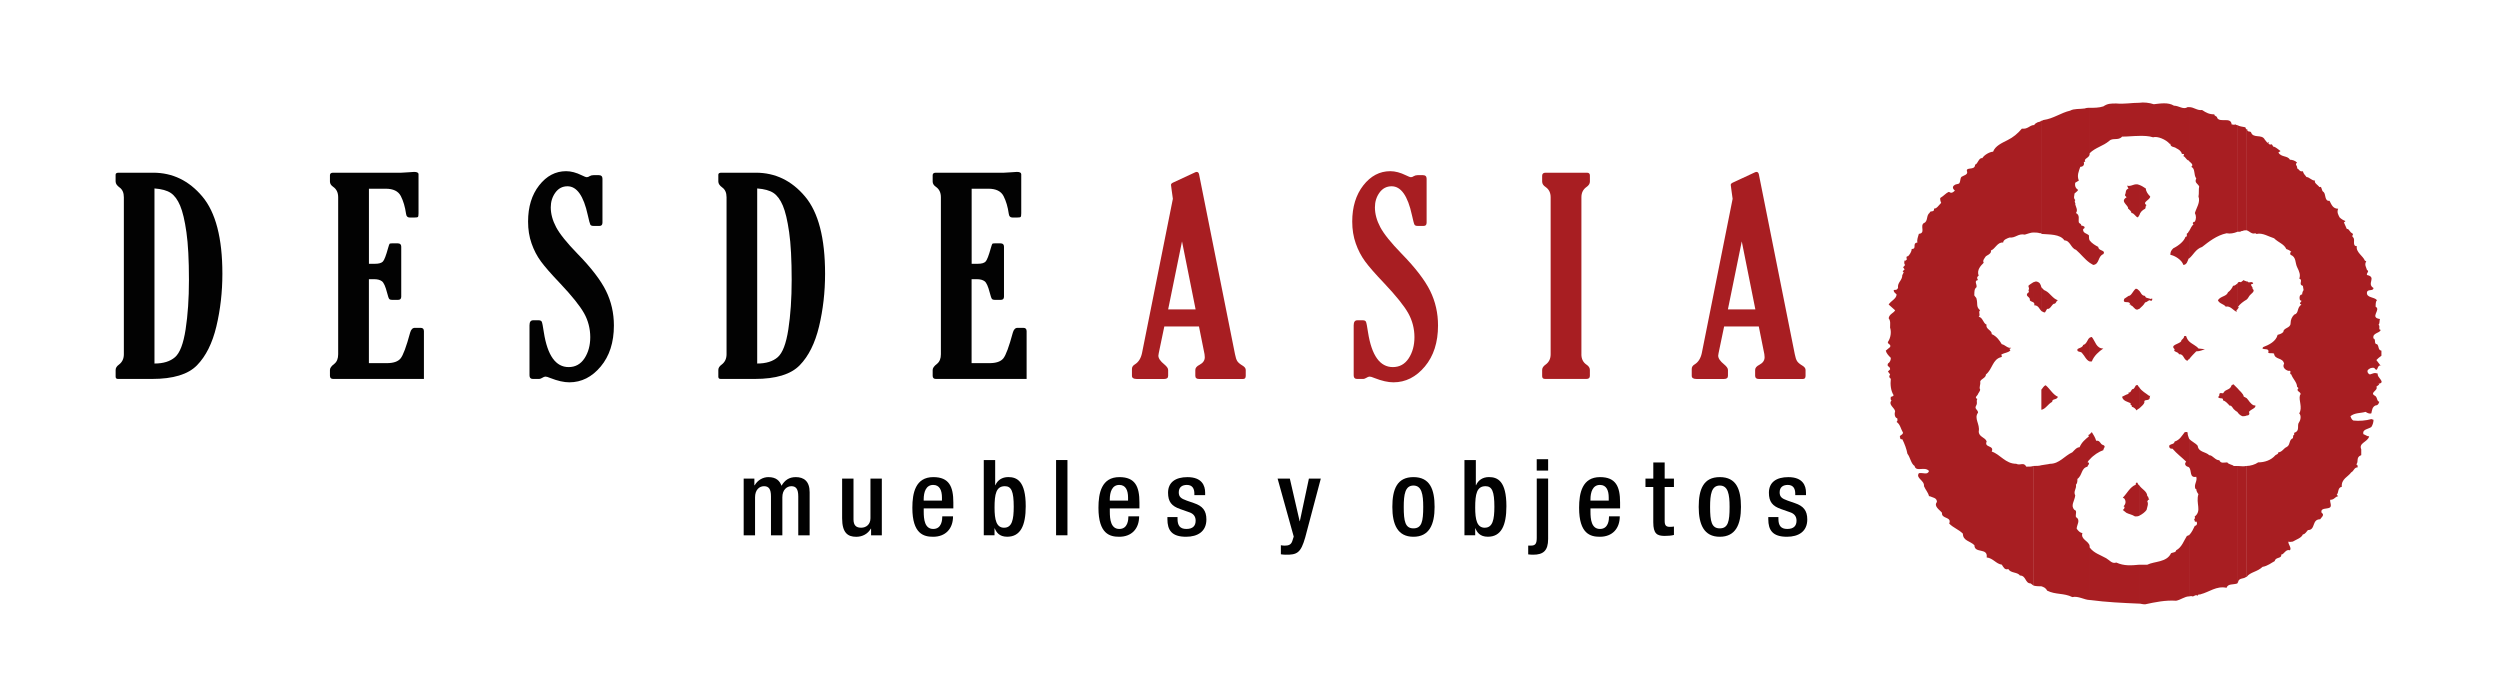<svg xmlns="http://www.w3.org/2000/svg" id="Layer_1" viewBox="0 0 841.89 234.95"><defs><style>      .st0 {        fill: #010101;      }      .st1, .st2 {        fill: #a81e22;      }      .st3 {        fill: #020202;      }      .st2 {        fill-rule: evenodd;      }    </style></defs><g><g><path class="st3" d="M38.93,61.15v-2.32c0-.44.34-.67,1.03-.67h11.61c6.55,0,12.07,2.67,16.57,8.02,4.5,5.35,6.75,14.02,6.75,26.01,0,6.19-.68,12.11-2.03,17.76-1.35,5.64-3.53,10-6.52,13.06-2.99,3.07-8.03,4.6-15.12,4.6h-11.48c-.54,0-.8-.25-.8-.76v-2.28c0-.65.37-1.25,1.12-1.79,1.1-.83,1.65-1.99,1.65-3.48v-52.88c0-1.52-.49-2.62-1.47-3.31-.86-.62-1.3-1.28-1.3-1.97ZM52.02,63.47v58.95c2.98,0,5.28-.71,6.92-2.14,1.64-1.43,2.83-4.55,3.57-9.38.74-4.82,1.12-10.36,1.12-16.62,0-6.76-.28-12.12-.85-16.08-.56-3.96-1.27-6.95-2.12-8.95-.85-2.01-1.9-3.43-3.15-4.27-1.25-.83-3.08-1.34-5.49-1.52Z"></path><path class="st3" d="M142.77,127.61h-30.59c-.71,0-1.07-.36-1.07-1.07v-1.97c0-.62.49-1.31,1.48-2.05.86-.69,1.29-1.76,1.29-3.22v-52.88c0-1.55-.55-2.71-1.65-3.48-.75-.51-1.12-1.1-1.12-1.79v-2.14c0-.57.36-.85,1.07-.85h22.96c.41,0,1.2-.05,2.37-.14,1.04-.09,1.7-.13,1.96-.13.98,0,1.47.27,1.47.8v13.13c0,.69-.07,1.1-.2,1.23-.13.14-.51.2-1.14.2h-1.65c-.71,0-1.12-.42-1.21-1.25-.33-2.32-.91-4.31-1.76-5.97-.85-1.65-2.55-2.48-5.11-2.48h-5.63v25.28h2.06c1.27,0,2.15-.25,2.63-.74.48-.49,1.07-2.03,1.78-4.62.24-.83.4-1.29.49-1.38.09-.09.36-.14.8-.14h1.96c.77,0,1.16.37,1.16,1.12v16.84c0,.72-.36,1.07-1.07,1.07h-2.05c-.45,0-.76-.11-.94-.33-.18-.22-.42-.92-.71-2.08-.54-2.11-1.12-3.4-1.74-3.86-.62-.46-1.49-.69-2.59-.69h-1.79v28.27h6.03c2.23,0,3.78-.53,4.64-1.59.86-1.05,1.94-3.95,3.22-8.69.3-1.07.83-1.61,1.6-1.61h1.92c.74,0,1.12.37,1.12,1.12v16.08Z"></path><path class="st3" d="M181.66,127.61h-2.23c-.75,0-1.12-.4-1.12-1.21v-16.84c0-1.13.4-1.7,1.21-1.7h1.92c.51,0,.84.17,1.01.51.16.35.39,1.53.69,3.55,1.22,7.8,4,11.7,8.35,11.7,2.26,0,4.04-.98,5.34-2.95,1.29-1.97,1.94-4.35,1.94-7.14s-.69-5.57-2.08-8.04c-1.39-2.47-4.06-5.81-8.02-10.01-3.07-3.21-5.25-5.71-6.54-7.48-1.3-1.77-2.34-3.77-3.12-6.01-.79-2.23-1.18-4.69-1.18-7.37,0-4.94,1.24-9.01,3.73-12.19,2.49-3.18,5.51-4.78,9.09-4.78,1.64,0,3.4.47,5.27,1.39.83.42,1.4.63,1.7.63s.63-.12.98-.37c.36-.21.8-.32,1.34-.32h1.65c.86,0,1.29.4,1.29,1.2v14.78c0,.75-.33,1.12-.98,1.12h-2.05c-.54,0-.88-.14-1.05-.42-.16-.28-.45-1.36-.87-3.24-1.4-6.46-3.68-9.69-6.83-9.69-1.7,0-3.06.72-4.09,2.14-1.03,1.43-1.54,3.08-1.54,4.96,0,2.18.6,4.4,1.81,6.68,1.21,2.28,3.61,5.26,7.21,8.96,4.62,4.73,7.81,8.89,9.58,12.48,1.77,3.59,2.66,7.48,2.66,11.68,0,5.66-1.48,10.26-4.44,13.8-2.96,3.54-6.48,5.32-10.56,5.32-1.82,0-3.95-.48-6.39-1.44-.78-.33-1.32-.49-1.65-.49-.3,0-.68.15-1.16.45-.35.21-.64.32-.85.32Z"></path><path class="st3" d="M241.9,61.15v-2.32c0-.44.34-.67,1.03-.67h11.61c6.55,0,12.07,2.67,16.57,8.02,4.5,5.35,6.74,14.02,6.74,26.01,0,6.19-.68,12.11-2.03,17.76-1.36,5.64-3.53,10-6.52,13.06-2.99,3.07-8.03,4.6-15.12,4.6h-11.48c-.54,0-.8-.25-.8-.76v-2.28c0-.65.37-1.25,1.12-1.79,1.1-.83,1.65-1.99,1.65-3.48v-52.88c0-1.52-.49-2.62-1.47-3.31-.86-.62-1.3-1.28-1.3-1.97ZM254.99,63.47v58.95c2.98,0,5.29-.71,6.92-2.14,1.64-1.43,2.83-4.55,3.57-9.38.74-4.82,1.12-10.36,1.12-16.62,0-6.76-.28-12.12-.85-16.08-.57-3.96-1.27-6.95-2.12-8.95-.85-2.01-1.9-3.43-3.15-4.27-1.25-.83-3.08-1.34-5.49-1.52Z"></path><path class="st3" d="M345.74,127.61h-30.59c-.72,0-1.07-.36-1.07-1.07v-1.97c0-.62.49-1.31,1.47-2.05.86-.69,1.3-1.76,1.3-3.22v-52.88c0-1.55-.55-2.71-1.65-3.48-.75-.51-1.12-1.1-1.12-1.79v-2.14c0-.57.36-.85,1.07-.85h22.96c.42,0,1.2-.05,2.37-.14,1.04-.09,1.7-.13,1.96-.13.99,0,1.47.27,1.47.8v13.13c0,.69-.07,1.1-.2,1.23-.13.14-.51.2-1.14.2h-1.65c-.71,0-1.12-.42-1.21-1.25-.32-2.32-.91-4.31-1.76-5.97-.85-1.65-2.55-2.48-5.11-2.48h-5.63v25.28h2.06c1.28,0,2.16-.25,2.63-.74.48-.49,1.07-2.03,1.79-4.62.24-.83.4-1.29.49-1.38.09-.09.36-.14.8-.14h1.96c.78,0,1.16.37,1.16,1.12v16.84c0,.72-.36,1.07-1.07,1.07h-2.06c-.45,0-.76-.11-.94-.33-.18-.22-.42-.92-.72-2.08-.54-2.11-1.12-3.4-1.74-3.86-.63-.46-1.49-.69-2.59-.69h-1.79v28.27h6.03c2.23,0,3.78-.53,4.65-1.59.86-1.05,1.93-3.95,3.21-8.69.3-1.07.83-1.61,1.61-1.61h1.92c.74,0,1.11.37,1.11,1.12v16.08Z"></path><path class="st1" d="M394.97,66.94l-.42-3.03c-.14-.98-.21-1.53-.21-1.65,0-.3.22-.55.67-.76l7.57-3.52c.12-.06.25-.09.4-.09.42,0,.69.26.81.8l12.1,60.57c.21,1.11.47,1.89.78,2.37.31.48.92.99,1.81,1.52.68.42,1.03.89,1.03,1.43v1.97c0,.72-.28,1.07-.85,1.07h-14.92c-.81,0-1.21-.36-1.21-1.07v-1.97c0-.68.48-1.26,1.44-1.74,1.17-.63,1.75-1.47,1.75-2.55,0-.3-.03-.64-.09-1.03l-1.87-9.33h-11.67l-1.87,8.98c-.09.39-.13.67-.13.85,0,.89.66,1.88,2,2.95.86.71,1.29,1.34,1.29,1.88v1.96c0,.72-.43,1.07-1.29,1.07h-9.34c-1.04,0-1.56-.36-1.56-1.07v-2.32c0-.63.33-1.13.98-1.52,1.22-.75,2.03-2.01,2.41-3.8l10.39-51.95ZM398.05,81.29l-4.67,22.91h9.25l-4.58-22.91Z"></path><path class="st1" d="M459.21,127.61h-2.23c-.75,0-1.12-.4-1.12-1.21v-16.84c0-1.13.4-1.7,1.21-1.7h1.92c.51,0,.84.17,1.01.51.16.35.39,1.53.69,3.55,1.22,7.8,4.01,11.7,8.35,11.7,2.27,0,4.04-.98,5.34-2.95,1.29-1.97,1.94-4.35,1.94-7.14s-.69-5.57-2.08-8.04c-1.38-2.47-4.06-5.81-8.02-10.01-3.07-3.21-5.25-5.71-6.54-7.48-1.29-1.77-2.34-3.77-3.12-6.01-.79-2.23-1.19-4.69-1.19-7.37,0-4.94,1.25-9.01,3.73-12.19,2.49-3.18,5.52-4.78,9.09-4.78,1.64,0,3.39.47,5.27,1.39.83.42,1.4.63,1.7.63s.62-.12.98-.37c.36-.21.81-.32,1.34-.32h1.65c.86,0,1.29.4,1.29,1.2v14.78c0,.75-.32,1.12-.98,1.12h-2.06c-.53,0-.89-.14-1.04-.42-.17-.28-.46-1.36-.87-3.24-1.4-6.46-3.68-9.69-6.83-9.69-1.7,0-3.06.72-4.09,2.14-1.03,1.43-1.54,3.08-1.54,4.96,0,2.18.6,4.4,1.81,6.68,1.21,2.28,3.61,5.26,7.21,8.96,4.62,4.73,7.81,8.89,9.58,12.48,1.77,3.59,2.65,7.48,2.65,11.68,0,5.66-1.48,10.26-4.44,13.8-2.97,3.54-6.49,5.32-10.56,5.32-1.82,0-3.95-.48-6.39-1.44-.78-.33-1.32-.49-1.65-.49-.3,0-.69.15-1.16.45-.36.21-.64.32-.85.32Z"></path><path class="st1" d="M532.54,119.3c0,1.55.57,2.71,1.7,3.48.78.51,1.16,1.1,1.16,1.79v2.01c0,.68-.38,1.03-1.16,1.03h-13.93c-.66,0-.98-.31-.98-.94v-2.1c0-.65.39-1.25,1.16-1.79,1.13-.8,1.7-1.96,1.7-3.48v-52.88c0-1.52-.57-2.67-1.7-3.44-.77-.5-1.16-1.12-1.16-1.83v-1.96c0-.69.39-1.03,1.16-1.03h13.94c.65,0,.98.31.98.94v2.05c0,.68-.38,1.3-1.16,1.83-1.13.8-1.7,1.95-1.7,3.44v52.88Z"></path><path class="st1" d="M583.47,66.94l-.42-3.03c-.14-.98-.21-1.53-.21-1.65,0-.3.23-.55.68-.76l7.57-3.52c.12-.06.25-.09.4-.09.42,0,.69.26.81.8l12.1,60.57c.21,1.11.47,1.89.79,2.37.31.48.91.99,1.81,1.52.68.42,1.03.89,1.03,1.43v1.97c0,.72-.28,1.07-.85,1.07h-14.92c-.8,0-1.21-.36-1.21-1.07v-1.97c0-.68.48-1.26,1.44-1.74,1.17-.63,1.75-1.47,1.75-2.55,0-.3-.03-.64-.09-1.03l-1.87-9.33h-11.67l-1.87,8.98c-.09.39-.13.67-.13.85,0,.89.66,1.88,2,2.95.86.71,1.29,1.34,1.29,1.88v1.96c0,.72-.44,1.07-1.3,1.07h-9.34c-1.04,0-1.56-.36-1.56-1.07v-2.32c0-.63.32-1.13.98-1.52,1.22-.75,2.02-2.01,2.41-3.8l10.38-51.95ZM586.55,81.29l-4.67,22.91h9.25l-4.58-22.91Z"></path></g><g><path class="st0" d="M250.42,161.17h3.62v2.24h.11c.96-1.7,2.77-2.74,4.58-2.74,2.73,0,3.87,1.31,4.44,2.91,1.1-1.85,2.52-2.91,4.83-2.91,2.7,0,4.65,1.39,4.65,5.08v14.52h-3.83v-13.1c0-2.48-.75-3.44-2.31-3.44s-3.05,1.24-3.05,3.73v12.81h-3.83v-13.1c0-2.48-.74-3.44-2.34-3.44s-3.02,1.24-3.02,3.73v12.81h-3.83v-19.1Z"></path><path class="st0" d="M293.36,178.03h-.11c-.96,1.71-2.77,2.74-4.9,2.74-2.84,0-4.76-1.31-4.76-6.25v-13.35h3.83v13.7c0,2.13.96,2.84,2.59,2.84s3.12-1.06,3.12-3.19v-13.35h3.83v19.1h-3.62v-2.24Z"></path><path class="st0" d="M311.07,171.21v1.1c0,2.56.32,5.82,3.2,5.82s3.05-3.12,3.05-4.26h3.62c0,4.22-2.56,6.89-6.71,6.89-3.12,0-6.99-.92-6.99-9.76,0-5,1.06-10.33,7.06-10.33,5.32,0,6.74,3.2,6.74,8.52v2.02h-9.97ZM317.21,168.59v-1.03c0-2.42-.78-4.26-2.95-4.26-2.45,0-3.2,2.42-3.2,4.9v.39h6.14Z"></path><path class="st0" d="M331.3,154.92h3.83v8.48h.07c.71-1.7,2.27-2.74,4.33-2.74,2.91,0,5.89,1.31,5.89,9.8,0,6.57-1.78,10.29-6.25,10.29-2.73,0-3.69-1.6-4.19-2.84h-.07v2.34h-3.62v-25.34ZM338.15,177.71c2.66,0,3.23-2.73,3.23-7.06,0-5.15-.78-6.92-2.98-6.92-2.95,0-3.48,2.63-3.48,7.21,0,4.08.6,6.78,3.23,6.78Z"></path><path class="st0" d="M355.64,154.92h3.83v25.34h-3.83v-25.34Z"></path><path class="st0" d="M373.74,171.21v1.1c0,2.56.32,5.82,3.2,5.82s3.05-3.12,3.05-4.26h3.62c0,4.22-2.56,6.89-6.71,6.89-3.12,0-6.99-.92-6.99-9.76,0-5,1.06-10.33,7.06-10.33,5.32,0,6.74,3.2,6.74,8.52v2.02h-9.97ZM379.88,168.59v-1.03c0-2.42-.78-4.26-2.95-4.26-2.45,0-3.2,2.42-3.2,4.9v.39h6.14Z"></path><path class="st0" d="M402.21,166.75v-.5c0-1.53-.53-2.95-2.52-2.95-1.53,0-2.73.71-2.73,2.49,0,1.49.68,2.09,2.7,2.8l2.45.85c2.84.96,4.15,2.48,4.15,5.5,0,4.08-2.98,5.82-6.85,5.82-4.83,0-6.28-2.24-6.28-5.93v-.71h3.41v.6c0,2.2.78,3.41,2.98,3.41s3.12-1.07,3.12-2.8c0-1.42-.75-2.34-2.09-2.8l-3.12-1.1c-2.87-.99-4.08-2.45-4.08-5.5,0-3.58,2.59-5.25,6.53-5.25,4.86,0,5.96,2.84,5.96,5.22v.85h-3.62Z"></path><path class="st0" d="M434.36,161.17l3.3,14.34h.07l3.05-14.34h4.01l-5.25,19.81c-1.49,5.22-2.73,5.89-6.67,5.82-.5,0-1.03-.07-1.53-.14v-3.05c.43.07.81.14,1.24.14,1.31,0,2.17-.28,2.59-1.49l.5-1.56-5.43-19.52h4.12Z"></path><path class="st0" d="M475.98,160.67c5.57,0,7.13,4.12,7.13,10.05s-1.81,10.04-7.13,10.04-7.1-4.12-7.1-10.04,1.56-10.05,7.1-10.05ZM475.98,177.93c2.81,0,3.3-2.35,3.3-7.21,0-4.23-.5-7.21-3.3-7.21s-3.26,2.98-3.26,7.21c0,4.86.5,7.21,3.26,7.21Z"></path><path class="st0" d="M493.16,154.92h3.84v8.48h.07c.71-1.7,2.27-2.74,4.33-2.74,2.91,0,5.89,1.31,5.89,9.8,0,6.57-1.78,10.29-6.25,10.29-2.73,0-3.69-1.6-4.19-2.84h-.07v2.34h-3.62v-25.34ZM500.01,177.71c2.66,0,3.23-2.73,3.23-7.06,0-5.15-.78-6.92-2.98-6.92-2.95,0-3.48,2.63-3.48,7.21,0,4.08.6,6.78,3.23,6.78Z"></path><path class="st0" d="M521.34,161.17v20.34c0,3.98-1.67,5.29-5.04,5.29-.53,0-1.1-.04-1.67-.11v-2.95h.89c1.46,0,1.99-.57,1.99-2.59v-19.99h3.84ZM521.34,154.64v3.83h-3.84v-3.83h3.84Z"></path><path class="st0" d="M535.6,171.21v1.1c0,2.56.32,5.82,3.2,5.82s3.05-3.12,3.05-4.26h3.62c0,4.22-2.56,6.89-6.71,6.89-3.12,0-6.99-.92-6.99-9.76,0-5,1.06-10.33,7.06-10.33,5.32,0,6.74,3.2,6.74,8.52v2.02h-9.98ZM541.75,168.59v-1.03c0-2.42-.78-4.26-2.95-4.26-2.45,0-3.2,2.42-3.2,4.9v.39h6.14Z"></path><path class="st0" d="M554.13,161.17h2.63v-5.43h3.83v5.43h3.12v2.84h-3.12v11.39c0,1.49.42,2.02,1.74,2.02.57,0,1.03-.04,1.38-.11v2.84c-.82.22-1.88.32-3.09.32-2.59,0-3.87-.71-3.87-4.61v-11.86h-2.63v-2.84Z"></path><path class="st0" d="M579.15,160.67c5.57,0,7.13,4.12,7.13,10.05s-1.81,10.04-7.13,10.04-7.1-4.12-7.1-10.04,1.56-10.05,7.1-10.05ZM579.15,177.93c2.8,0,3.3-2.35,3.3-7.21,0-4.23-.5-7.21-3.3-7.21s-3.27,2.98-3.27,7.21c0,4.86.5,7.21,3.27,7.21Z"></path><path class="st0" d="M604.56,166.75v-.5c0-1.53-.53-2.95-2.52-2.95-1.53,0-2.73.71-2.73,2.49,0,1.49.67,2.09,2.7,2.8l2.45.85c2.84.96,4.15,2.48,4.15,5.5,0,4.08-2.98,5.82-6.85,5.82-4.83,0-6.28-2.24-6.28-5.93v-.71h3.41v.6c0,2.2.78,3.41,2.98,3.41s3.12-1.07,3.12-2.8c0-1.42-.75-2.34-2.1-2.8l-3.12-1.1c-2.87-.99-4.08-2.45-4.08-5.5,0-3.58,2.59-5.25,6.53-5.25,4.86,0,5.96,2.84,5.96,5.22v.85h-3.62Z"></path></g></g><path class="st2" d="M756.6,43.59h.24c-.24.97.97.49,1.21.97.73,2.19,3.64.49,4.61,2.43l.97,1.21c0-.49.24-.24.48-.24-.48.24,0,.73.48.73.73-.49.73.97,1.22.72.72.24,1.45.97,2.18,1.46l-.73.49c.97,1.69,3.15.97,3.88,2.43.72,0,1.7.24,2.42.97-.96.73.24.98,0,1.94.73.24.73,1.21,1.95.97.24.98.73,1.21,1.21,1.95.97,0,1.7,1.21,2.91,1.21-.49.73.97,1.46,1.45,2.19.98-.49.49,1.21,1.46,1.69.73.73.25,3.16,1.94,2.91.73,1.45,1.21,2.67,2.91,2.67-.48,1.22,0,1.94.48,2.91.49.49,1.21.98,1.94,1.22,0,.24-.24.24-.48.48l.97,2.19c.72,0,.72.48,1.21.97.24.49,1.21.49.73,1.21-.24.24,0,.49.25.73.72.73-.49,2.91,1.21,2.91-.49,1.94,2.19,3.39,2.67,4.85l.48.24c-.72,1.21,0,1.94.24,2.91.97.49-.24.97,0,1.7,3.4.73-.24,2.91,2.19,4.37,0,1.21-1.95.24-2.19,1.46-.24,1.94,2.43,1.46,3.4,2.67-.48.25-.48,1.46-.48,2.19,1.94.97-2.18,3.64,1.45,4.13-.24.73,0,1.46-.48,1.94.73.49-.24,1.7.73,1.7-.24,1.21-2.91.97-2.42,2.91.96.25,0,1.94,1.21,1.94.73.73.24,1.94,1.46,2.18v1.7c-.73.48-1.21.97-1.7,1.45l1.46,1.94h.24c-1.7-.73-.97,2.67-2.42.72-.98-.24-1.7.24-2.19.73-.24.48,0,1.21.73,1.46.97-.25,1.46-.74,2.67-.25-.49,1.21,2.92,2.91.24,3.4l.24.24-.97.73c.73,1.21-2.18,1.94-.72,2.91,1.21.49.72,1.94,1.7,2.18-.24.73-.49,1.21-1.21,1.21-1.22.49-1.22,1.7-1.46,2.67-.48.24-1.21,0-1.94-.49-1.7.49-3.64.25-5.1,1.46.24.72.49,1.21.98,1.46,1.94.24,4.36,0,6.06-.49l.73.24c0,.72-.24,1.7-.73,2.42-.97.73-3.15.73-2.67,2.43.73.24,1.21.73,1.94.73-.49,1.94-3.64,2.18-2.67,4.37v1.95c-1.95.73-.73,2.18-1.7,3.15.49,0,.49.49.49.97-1.22,0-1.22,1.21-2.19,1.7-.97,1.45-3.39,2.18-3.15,4.85-1.46.24-.97,1.95-1.7,2.67l.48.49c-1.22.24-1.22,1.21-2.67,1.21-.24.73.73,2.19-.24,2.67-.97.48-3.16,0-2.67,1.7,1.21.73-.24,1.7-.49,2.19-2.91,0-1.45,3.64-4.12,3.64-.48.49-.97,1.45-1.7,1.45-.48,1.21-2.18,1.7-3.4,2.43-.48,0-.73.25-1.46,0-.24.73,1.21,2.19.49,2.92-1.46-.49-1.94,1.45-2.92,1.45.24,1.46-1.94.73-2.18,2.19-.97.48-2.43,1.7-4.13,1.95-1.7,1.7-4.12,1.7-5.34,3.39v-37.37c1.21,0,2.91-.49,3.88-1.21,2.18,0,4.37-.72,5.82-2.42.24-.24.97-.24.97-.97,1.21,0,1.94-1.46,2.67-1.7,1.46-.73.73-1.95,1.94-2.92.73,0,0-1.21.73-1.21v-.73c2.18-.73.73-2.43,1.7-3.65.49-.72.73-2.17,0-2.9,1.21-1.95-.24-4.37.24-6.07.97-1.21-1.7-1.21-.48-2.43l-.49-.48c0-1.46-1.45-2.67-1.94-4.12-.97-.25.48-1.46-.97-1.22-.97-.24-2.18-1.21-1.45-2.43-.48-2.18-3.15-1.21-3.39-3.39-.49-.24-1.46,0-1.95-.24.49-1.7-1.21-.98-1.94-1.46,0-.24.24-.49.24-.49,1.94-.72,4.36-1.94,4.85-4.12.97-.25,1.46-.49,1.94-.98,0-1.45,2.43-1.21,2.43-2.91,0-1.21.48-2.19,1.22-2.91,1.7-.48.73-2.18,2.43-3.4-1.46-.49.97-1.21-.49-1.46-.24-.72-.24-1.94.73-1.94,0-.48.24-1.21.49-1.45l-.24-1.45c-1.7-.49.24-1.95-1.21-2.43.49-1.21,0-2.42-.73-3.88-.72-1.46-.24-3.4-2.18-4.13-.24-.24-.24-.98.24-.98-.48-.48-.97-.73-1.7-.97-.72-1.7-2.67-2.18-4.12-3.63-1.7-.49-3.89-1.94-5.83-1.46-.24,0-.49-.24-.49-.24-1.21.48-1.94-.73-2.91-.97v-33.97h0ZM756.6,139.93c.48,0,1.21-.25.73-1.21.73-.98,2.42-1.21,2.18-2.19h-.48c-1.21-.48-1.7-1.69-2.43-2.43v5.83h0ZM756.6,100.86c.24-.24.48-.48.73-.97.48-.97,2.42-1.7,1.21-2.67.24-.49-.49-.73-.49-1.46l.73-.24c-.24-.97-1.21-.24-1.7-.49,0-.24-.24-.24-.48-.24v6.07ZM753.44,42.13c.73.49,1.71.49,2.67.73.24.24,0,.48.49.72v33.97c-.49,0-.97,0-1.45.24h-.25l-.49.24h-.97v-35.92h0ZM756.6,194.29h-.24c-.73.73-2.43.24-2.67,1.7,0,.25-.24.25-.24.49v-39.56c.97,0,2.19.24,2.91,0h.24v37.37h0ZM756.6,94.79v6.07c-1.22.73-2.19,1.46-2.92,2.43l.24.24-.49.73v-8.74c.24-.49.49-.73,1.21-.49l.97-.73c0,.24.48.24.97.48h0ZM756.6,134.1v5.83c-.49.24-.97.24-1.45.24-.73-.24-1.46-.97-1.71-1.46v-8.01c.73.97,1.94,1.7,2.19,2.92.24,0,.48.24.97.48h0ZM684.77,197.2v-40.29c.97,0,1.94,0,2.67-.24v40.77c-.73,0-1.7,0-2.67-.24h0ZM684.77,101.83v-6.8c.24,0,.48-.24.97-.24,1.21.24,1.46.97,1.7,1.94v8.01c-.73-.73-.97-1.94-2.43-1.94.24-.49,0-.73-.24-.97h0ZM684.77,78.29v-36.16h.24c.24-.48.73-.73,1.21-.97.24,0,.98-.24,1.21-.48v37.86h-.48c-.73-.24-1.46-.24-2.19-.24h0ZM737.19,36.07v18.2c.48.48,1.7,1.21.72,1.94h0c1.46.49.73,2.67,1.7,3.88-.72,1.46.49,1.7.98,2.68-.24.97,0,2.43-.24,3.39.72,1.94-.73,3.89-1.21,5.58.48.97.48,1.94,0,2.92-.24,0-.49,0-.73.48l.25.49c-.73.48-.97,1.46-1.46,2.18v9.23c1.46-1.21,2.18-3.16,4.37-3.88,2.18-1.7,4.86-3.89,8.25-4.61,1.21.24,2.42,0,3.64-.49v-35.92c-.48,0-.48-.24-.73-.24-.49.24-.72,0-1.21,0-.24-2.67-3.88-.48-4.86-2.18,0-.73-.97-.49-.97-1.22-1.7,0-2.67-.49-4.13-1.46-1.7.25-2.67-.97-4.37-.97h0ZM753.44,196.48v-39.56h-1.22c-.48-.49-1.7-.49-2.18-1.21-.97,0-2.18.49-2.67-.72-1.46,0-2.19-1.7-3.39-1.7-1.22-1.21-3.64-.97-3.89-3.16-.73-.97-2.19-1.46-2.91-2.43v9.71c.97.97,0,3.63,2.42,3.15.49,1.46-.97,2.67-.24,4.13h.24c0,.72.49,1.45.73,1.7-.97,3.15,1.21,5.58-1.21,7.52-.24.24.24.24,0,.73-.49.24,0,.48,0,.97.24.25.24,0,.48,0,.49.49.24,1.46-.48,1.46-.49.98-.98,2.19-1.94,3.16v20.62c.24,0,.72-.24,1.21,0,.49,0,.97-.73,1.7-.24.24-.73.73-.25.97-.49,2.92-.73,5.34-2.91,8.74-2.18.48-1.46,2.19-.97,3.64-1.46h0ZM753.44,95.52c-.48.24-.73.73-1.45.73-.25.72-.97,1.69-1.71,2.18-.48,1.46-2.42,1.21-3.39,2.67.49,1.21,1.94,1.21,2.67,2.19,1.46-.49,2.67,1.45,3.64,1.69,0-.24.24-.48-.24-.48l.48-.24v-8.74h0ZM753.44,130.71c-.48-.48-.73-.72-1.22-1.21-.23-.24-.48.24-.72.24-.49,1.7-1.95,1.22-2.67,2.43-.24.72-.97-.24-1.45.48h0c0,.48,0,.97-.49.97.49.97,1.94,0,1.7,1.21.97.24,1.7,1.21,2.43,1.94v-.24c.73.24.97,1.21,1.45,1.46.24.24.49.49.97.73v-8.01h0ZM737.19,121v-6.06c.97.97,2.42,1.45,3.15,2.42l2.18.24c-.73.24-1.7.72-2.92.72-.72.73-1.7,1.7-2.42,2.67h0ZM720.44,34.61c1.46-.24,3.4,0,4.86.49,2.18-.24,4.85-.73,6.79.49,1.7,0,3.15,1.46,4.61.48h.49v18.2c0-.24-.24-.24-.24-.24-.73-.24-.97-1.21-1.7-1.46l.24-.49c0-.25-.24-.25-.73-.25-.24-.97-.97-1.46-1.94-1.94-.48-.49-1.94-.25-1.94-1.46h-.24c-1.22-1.45-4.12-2.67-5.58-2.19-1.46-.49-3.16-.49-4.62-.49v-11.16h0ZM737.19,200.84c-1.46,0-2.92,1.22-4.37,1.46-3.64-.24-7.04.48-10.44,1.21-.97,0-1.45-.24-1.94-.24v-13.1h2.67c2.43-1.21,6.55-.73,8.01-3.88.49-.24,1.7-.24,1.7-.97,1.94-.97,2.67-3.4,3.64-4.85.24,0,.49-.24.73-.24v20.62h0ZM737.19,77.8v9.23c-.24,0-.24.24-.24.24-.24.48-.49,1.94-1.7,1.94-.49-1.7-2.91-3.16-4.37-3.39,0-.98.24-1.46.97-2.19,1.94-.97,3.64-2.42,4.12-3.88.97,0,0-1.21.73-1.21.24-.24.24-.49.49-.73h0ZM737.19,114.94c-.49-.49-.73-.98-.97-1.7-.24-.25-.49,0-.73,0,0,.97-.97.97-.97,1.7-.73.97-3.88,1.21-2.18,2.67-.73.97,1.21.72,1.45,1.7,1.7-.24,1.46,1.94,2.91,2.19,0-.25.24-.49.49-.49v-6.06h0ZM737.19,147.7v9.71q-.24-.24-.49-.24c-.73-.24-1.21-.97-.49-1.7-1.46-1.45-3.15-2.67-4.61-4.37h-.49c-.73-.24-.73-.97-.48-1.21.73-.49,1.46-.24,1.7-1.21,1.7-.49,2.42-1.94,3.39-3.15.25,0,.97-.24.97.24,0,.73.24,1.21.49,1.94h0ZM720.44,173.66v-10.19c.73,1.22,2.67,1.94,2.67,3.64.48,0,.24.73.73,1.21-.49-.25-.49.24-.73.49.48.97,0,1.7-.24,2.91-.49.72-1.46,1.45-2.43,1.94h0ZM720.44,137.51v-7.04c.73,1.22,2.19,1.94,3.4,2.91l.24-.24-.24,1.21c-.73.73-1.94,0-1.7,1.21-.24.73-.97,1.21-1.7,1.95h0ZM720.44,104.01v-6.07c.49.49.73,1.7,1.94,1.7,0,.73.97.73,1.7.97.24.24.49-.24.73,0,0,.48-.25.73-.49.73-.49-.73-1.21.49-1.94.49-.49.97-1.21,1.46-1.94,2.18h0ZM720.44,72.47v-10.19h0c.73.24,1.46.73,2.19,1.21,0,.97.73,1.95,1.46,2.67,0,1.22-2.91,1.94-1.21,2.91-.49.25-.24.98-.49,1.22-.97.48-1.7,1.22-1.94,2.18h0ZM703.7,36.31v15.29c1.94-1.94,4.61-2.43,6.55-4.13,1.21-1.21,3.15,0,4.37-1.46,1.94,0,3.88-.24,5.82-.24v-11.16c-2.67,0-5.09.49-7.76.24-1.94,0-2.91,0-4.37.98-1.45.48-3.15.48-4.61.48h0ZM720.44,203.27v-13.1c-2.67.24-5.09.49-7.76-.73-1.46.49-2.18-.73-3.4-1.45-2.18-1.22-4.12-1.7-5.58-3.64v17.72h.24c5.34.72,10.92.97,16.5,1.21h0ZM720.44,62.27c-1.7-.73-2.67.73-4.12.24.24.49.24.73.48.97-1.21.49-.72,1.21-1.21,2.19,0,.48.97.73.24.97-1.94,1.45,1.46,2.67.73,3.88l.24-.24c.24.48.97.72.97,1.45.97,0,1.46,1.46,2.19,1.46.24-.24.24-.48.48-.73v-10.19h0ZM720.44,97.95c-.48-.49-.73-.72-1.21-.72-.97.72-1.46,2.42-2.43,2.42l-1.45.97c-.73,1.94,1.69.48,1.94,1.7l-.25.24h.49v.25c.97.24,1.21,1.46,2.18,1.46.24,0,.48-.25.73-.25v-6.07h0ZM720.44,130.46c-.24-.24-.48-.48-.48-.73-.97-.24-.73.49-1.46,1.22-.97,0-.73,1.45-1.7,1.21v.48c-.24,0-.48.24-.72.24l-1.45.73c.24,1.45,1.94,1.7,2.91,2.18-.49.73.97.73.24,1.21.73,0,1.46.72,1.7,1.21.24-.24.48-.48.97-.72v-7.04h0ZM720.44,163.47c-.48-.24-.48-.73-.73-.97-.48,0-.48.25-.48.73-1.94.73-2.91,2.92-4.37,4.37l.49.25c.73.97.48,1.94-.25,2.67.49,0,.49.73-.24,1.21l1.22.97h0c.97.49,1.7.49,2.91,1.21.49,0,.97,0,1.46-.24v-10.19h0ZM703.7,154.74v-8.49c.24-.24.48-.49.73-.73.49.73,1.21,1.94,1.46,2.91,1.46-.25,1.22,1.21,2.43,1.46.97.49,0,.97,0,1.7-1.45.49-3.4,1.71-4.61,3.16h0ZM703.7,121.73v-8.01q.48-.24.73-.24c1.21,1.46,1.46,3.88,3.88,3.88-1.45.97-3.15,2.43-3.88,4.37h-.73ZM703.7,88.48v-7.52c.73.98,1.94,1.7,2.91,2.19,0,1.46,2.66.97,1.7,2.43-1.94.72-1.21,3.4-3.4,3.64-.49-.24-.73-.48-1.21-.73h0ZM687.44,40.68v38.09c2.67.24,6.31,0,7.77,2.19,1.94,0,2.18,2.67,3.88,3.15,1.7,1.46,2.91,3.16,4.61,4.37v-7.52c-.24-.49-.24-.97-.24-1.7-.73-.72-2.18-.72-1.94-2.18.24,0,.48-.25.48-.49,0-.49-.73-.49-1.22-.72.24-.49-.48-.49-.72-.98-.24-.97.48-2.43-.97-3.16.73-.97,0-1.94-.24-2.91.24-.49-.48-.73,0-1.46-.73-.73-.25-1.46-.25-2.19.49-.49.98-.73,1.22-1.21-.73-.49-1.22-1.21-.97-2.43l1.21-.73c-.73-1.7,0-3.16.48-4.61.73,0,1.46-.48,1.21-1.46v-.24h.49c-.72-1.21,1.46-1.21,1.46-2.67v-15.53c-.48,0-.97,0-1.7.24-1.7.25-3.64,0-4.86.73-3.15.72-5.58,2.67-8.98,3.15-.24,0-.24.25-.73.25h0ZM703.7,202.06v-18.2c-.24-1.7-3.16-2.18-2.43-4.37-.73,0-1.45-.73-1.94-1.46,0-1.22,1.45-2.92-.24-3.89-.24-.97.49-2.18-.49-2.42-1.45-1.46,0-2.91.25-4.86-.73-1.45.49-2.18.24-3.64.49-.48.49-1.21.49-1.94,1.7-1.21,1.21-3.64,3.39-4.12,0-.49.97-.97.25-1.46h-.25c.25-.49.48-.72.73-.97v-8.49s-.24.24-.48.24l.24.48c-1.21.97-2.43,1.94-3.15,3.65-.97,0-1.7.96-2.43,1.7-2.67,1.21-4.37,3.88-7.53,3.88-.97.24-1.7.24-2.91.48v40.77c.73.24,1.46.49,1.94,1.46,2.92,1.45,5.59.73,8.5,2.18,1.94-.48,4.12.97,5.82.97h0ZM703.7,113.72c-.73.49-.97,2.19-2.18,2.44-.24.97-1.46.97-1.94,1.45-.24,1.21,1.21.48,1.7,1.46.73.73,1.21,2.18,2.43,2.66v-8.01h0ZM687.44,137.99v-6.79c.49-.49.73-1.21,1.46-1.46,1.45,1.22,2.43,3.16,4.12,3.89-.48,1.21-1.94.48-1.94,1.7-1.45.73-2.18,2.42-3.64,2.67h0ZM687.44,104.74c.49.24.73.48,1.22.48l.72-1.21c.97.25,1.46-1.21,2.19-1.69.97,0,.73-.97,1.46-1.21-1.7-.48-2.67-2.42-4.12-3.16-.73-.24-.97-.72-1.46-1.21v8.01ZM684.77,42.13v36.16c-.97,0-1.94.48-2.91.72-2.19-.48-3.16,1.22-5.1.97-.73.25-2.18.73-2.18,1.7-1.94-.25-2.67,2.18-4.12,2.67v.48c-.24.73-.97.98-1.7,1.46-.49.73-1.21,1.46-.73,2.19-.97.97-2.43,2.42-1.7,4.37-.49.24-.73.73-.24,1.46-1.46.24-.24,1.46-.49,2.42-.73.49-.73,1.46-.73,2.42-.24.49.73.97.73,1.46.49,1.7-.24,2.67,1.21,3.88-.72.48.24,1.7-.48,2.18,1.45.24,1.45,2.19,2.67,2.67-.49,1.46,1.94,1.94,1.7,3.16,1.7.73,2.67,2.18,3.4,3.4,1.21.25,1.94,1.46,3.15,1.21,0,.24-.24.24-.48.24,0,.24,0,.48.25.73-.97.73-1.95.73-2.91,1.22-.49.24.48.73-.24.97-2.91.73-2.91,4.12-5.1,5.83,0,1.21-1.7,1.46-1.94,2.42.24.97-.48,1.94,0,2.67,0,.49-.48.97-.72,1.46,0,.48-1.46,1.21-.24,1.7-.49.97.24,1.21-.49,2.42-.49.97.73,1.21.73,2.19-1.46,1.93.72,3.88.24,6.31,0,1.94,2.18,1.94,2.67,3.39-.97,2.18,2.67,1.21,1.7,3.4,2.91.97,4.61,4.12,8.25,4.12,1.46.73,2.43-.73,3.4.97.97,0,1.7,0,2.43-.24v40.29c-.24-.24-.73-.48-.97-.73-1.94,0-1.46-2.67-3.64-2.67-.73-1.21-3.16-.73-3.88-2.19-1.22.49-1.7-.72-2.19-1.46-1.94-.24-2.91-2.18-5.1-2.43.49-3.4-4.13-1.21-4.13-4.12-1.45-1.45-3.88-1.45-3.88-3.89-1.46-1.45-3.16-1.93-4.61-3.39.97-2.43-2.67-1.46-2.43-3.64-.73-.97-2.91-2.18-1.7-3.64,0-1.46-1.46-1.46-2.42-1.94h-.25c-.24-1.21-1.21-2.18-1.7-3.4.25-1.94-2.92-2.67-1.7-4.36,1.46-.25,2.91.72,3.4-.73-1.45-1.7-4.37.49-4.86-1.7-1.21-.73-1.45-2.91-2.42-4.13-.24-1.46-.97-3.4-1.7-4.85-.48,0-.73,0-.73-.49-.48-.97.73-.73.97-1.7-.73-1.21-.97-2.91-2.18-3.65.49-.48.24-.72.24-1.21-.98-.24-.98-1.69-.73-2.42-.24-1.21-2.42-2.18-1.21-3.64-.49-.24-.24-.73-.24-1.21.49,0,.72-.24.97-.49-.97-1.45-1.21-3.64-.97-5.58-.49-.25-.73-.73-.24-1.46l-.73-.98c.24-.24.48-.48.73-.72,0-1.21-1.21-.73-.73-1.94.73-.48.97-1.21.97-1.93-.73-.73-1.46-1.46-1.7-2.43.49-.48.97-.73,1.45-1.21.49-.97-.97-.97-.73-1.7.97-1.46,1.21-3.4.73-4.85,0-1.22.24-2.19-.48-3.16.24-1.46,1.69-1.7,2.18-2.67l-2.18-1.95c.73-1.21,2.67-1.94,2.67-3.4-.49-.48-.98-.72-.98-1.45.49-.24.98.24,1.46-.73-.24-1.94,1.45-2.43,1.45-4.37.24-.25.24-.49.48-.97-.97-.25.49-.73.24-.98l-.48-.72c.24,0,.48-.49.72-.73-.49-.24-.24-1.21-.24-1.46.49.24.49-.24.73-.24.24-.24-.49-1.22.49-1.22.48-.48,1.21-1.46,1.21-2.43,1.94,0,0-1.94,1.94-2.18-.25-.97.24-1.94.48-2.92,2.42-.24.24-2.67,1.7-3.64,1.45-.48.72-2.67,1.94-3.4,0-.97,1.7,0,1.46-1.45.96,0,1.45-.97,2.42-1.94-.24-.49-.49-1.46-.24-1.7,1.21-.73,1.7-1.46,2.67-1.95.49-.24.73.98,2.19-.48-1.22-.97-.49-1.7,0-1.94.24-.24,1.21-.24,1.45-.49.49-.72.24-1.46.73-2.18.72-.49,2.18-.73,1.94-1.7-.73-1.94,2.67-.24,2.67-2.42.97-.24,1.21-2.43,2.43-2.19.72-1.21,2.67-2.18,3.64-2.18.72-1.94,2.91-2.91,4.85-3.89,1.94-.97,3.4-2.18,4.85-3.88,1.94.24,2.43-.97,3.88-1.21h0ZM684.77,95.03c-.73.49-1.21.73-1.7,1.22,0,.48.49.97,0,1.45,0,0,.49.73-.24.97-.97,1.21.97,1.21.73,2.42,0,.25.72.49,1.21.73v-6.8Z"></path></svg>